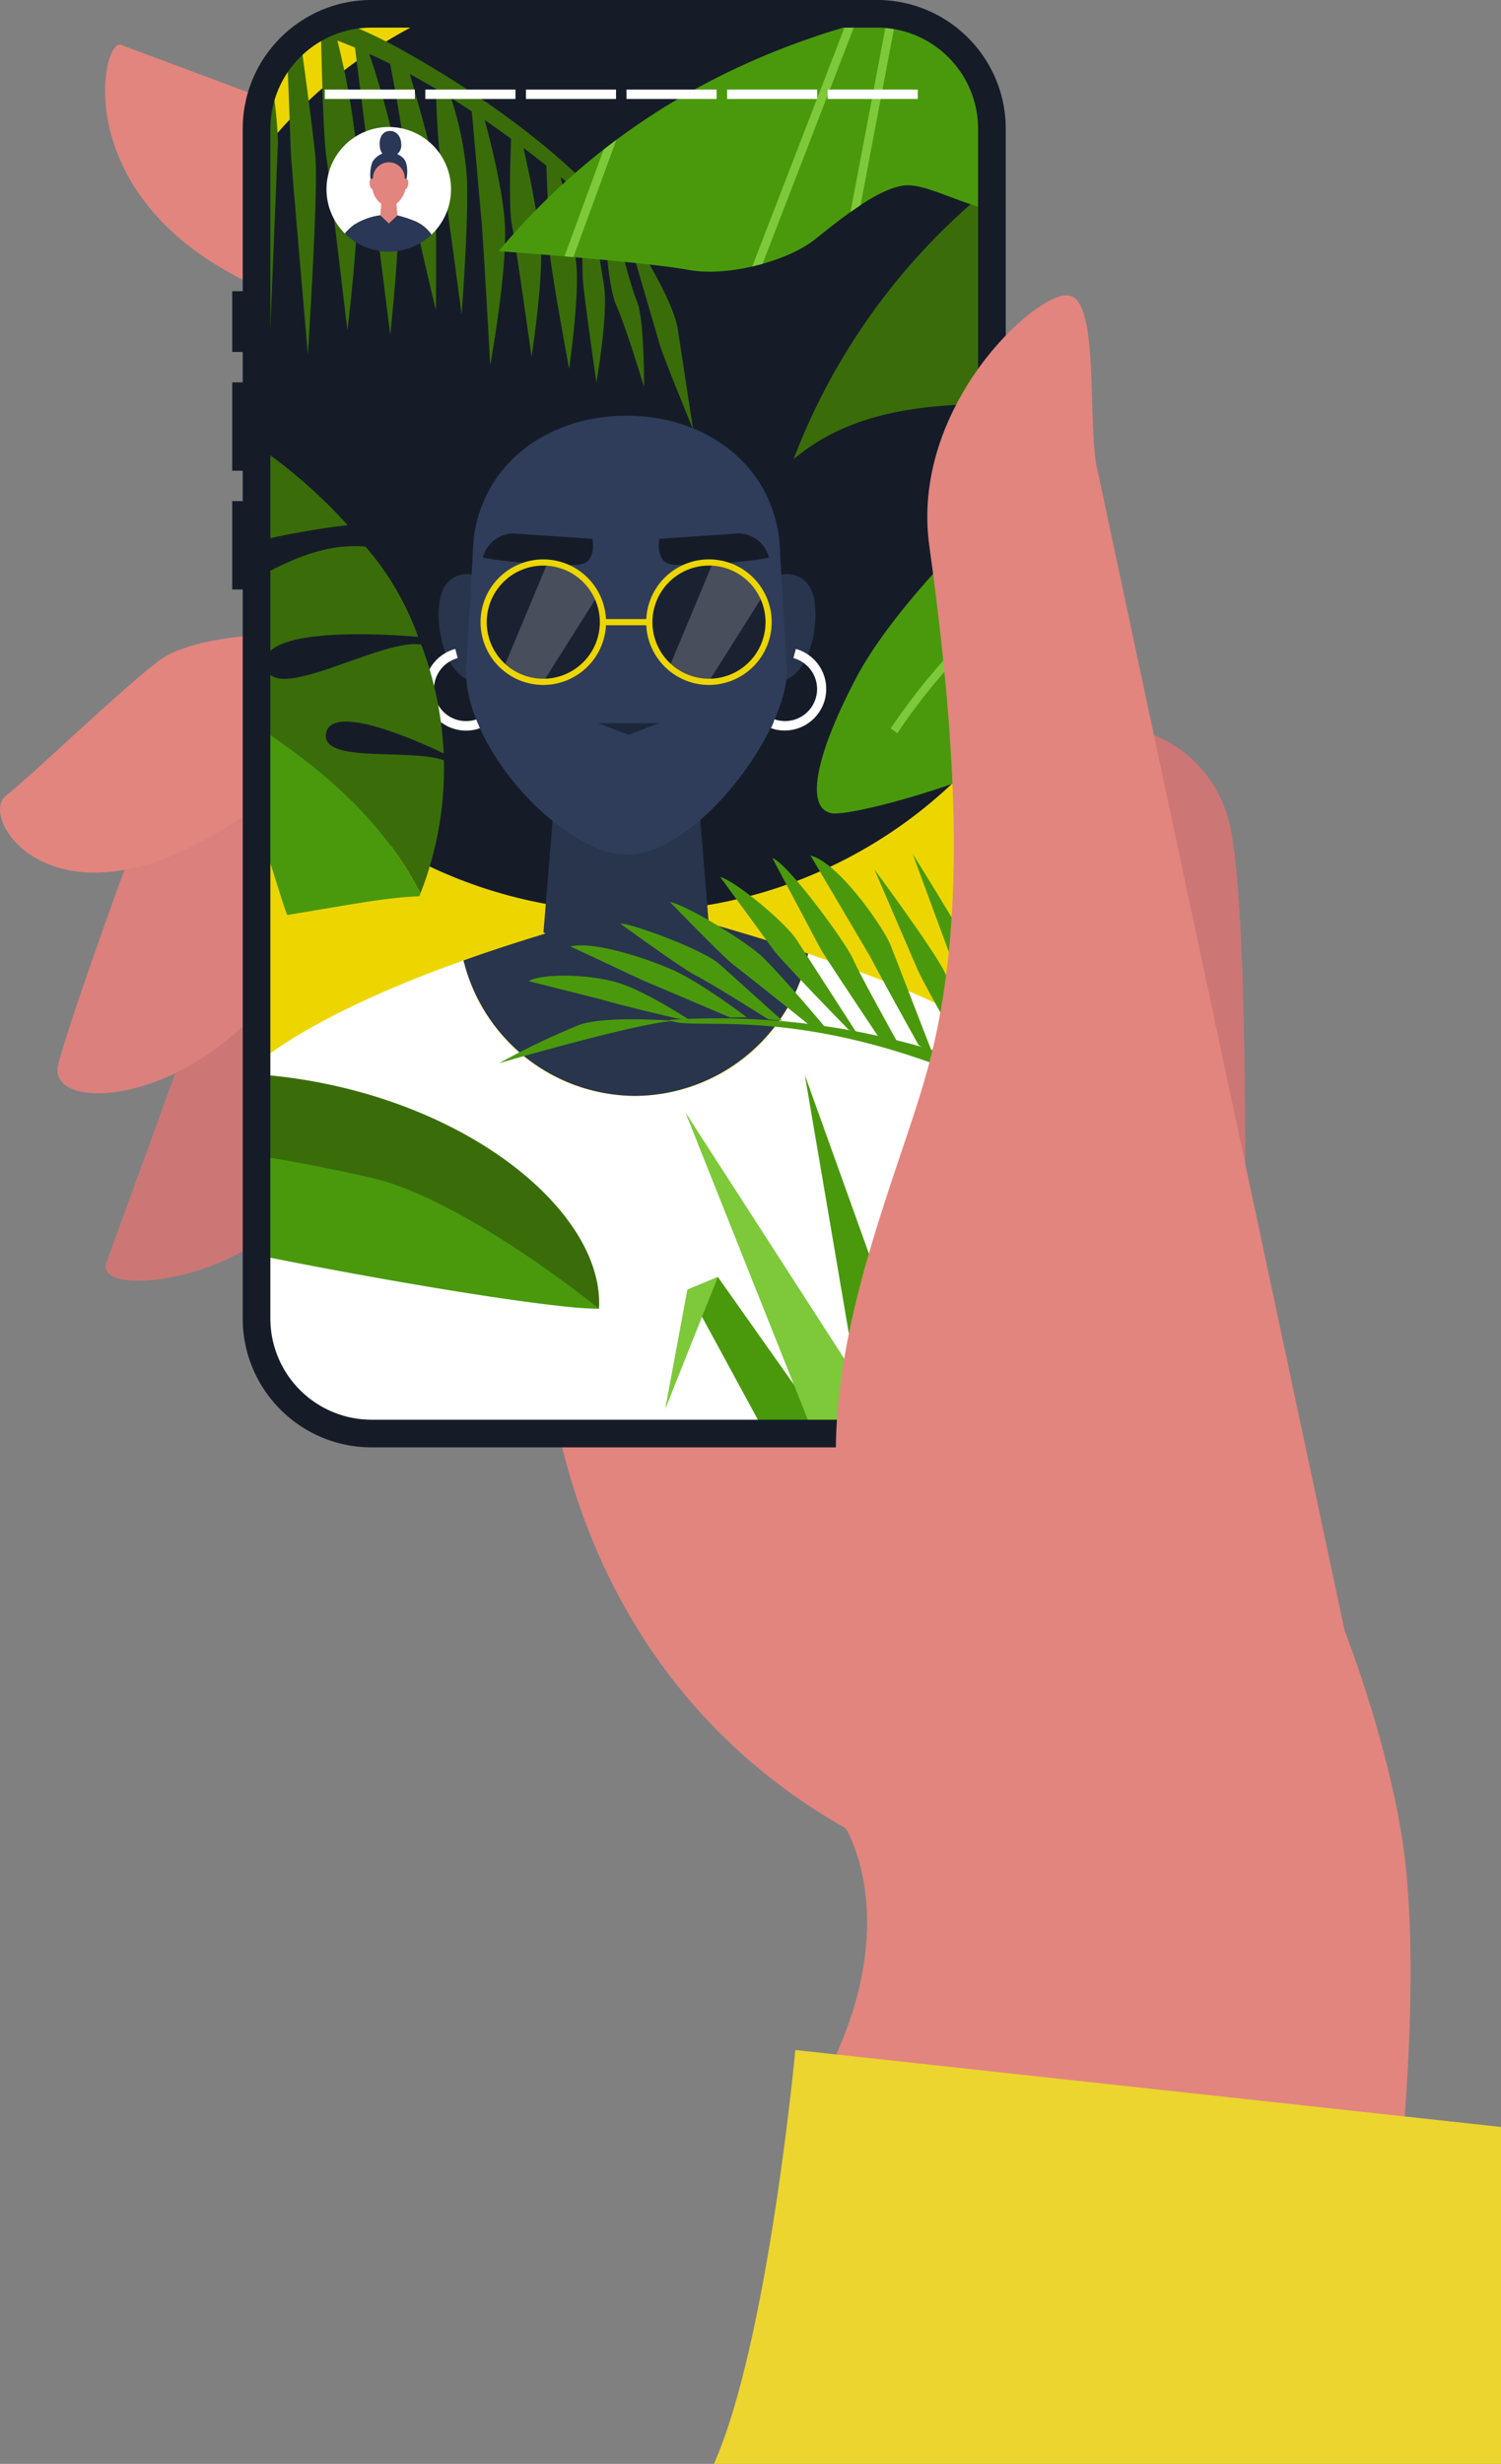 <svg xmlns="http://www.w3.org/2000/svg" xmlns:xlink="http://www.w3.org/1999/xlink" width="185.609" height="304.533"><rect width="100%" height="100%" fill="#808080" stroke="none"/><defs><clipPath id="a"><path fill="none" d="M0 0h185.609v304.533H0z"/></clipPath><clipPath id="b"><path fill="none" d="M0 0h14.694v14.678H0z"/></clipPath><clipPath id="d"><path fill="none" d="M0 0h11.836v14.753H0z"/></clipPath><path id="c" d="M14.694 7.338A7.347 7.347 0 1 1 7.347 0a7.343 7.343 0 0 1 7.347 7.338"/></defs><g clip-path="url(#a)"><g clip-path="url(#a)" transform="translate(0 .001)"><path d="M136.946 89.445s11.53.385 14.887 11.572 1.787 75.623 1.787 75.623zm-113.01 36.991-10.8 29.664c-1.631 4.675 20.3 2.222 25.589-10.578 3-7.251 5.569-25.765.207-29-2.965-1.787-15 9.909-15 9.909" fill="#cc7676"/><path d="M16.975 103.135s-8.225 22.3-9.78 28.447 17.187 5.443 28.292-11.248 4.86-31.527 4.86-31.527z" fill="#db807d"/><path d="M39.958 14.873 14.972 5.55c-2.611-1.123-7.831 23.494 24.986 32.817s0-23.494 0-23.494m-.563 63.44s-14.616-.614-19.872 3.444S4.566 95.296.716 98.359s7.885 20.257 33.841-.883 4.838-19.163 4.838-19.163m27.819 83.092s-1.17 42.751 37.358 64.566c0 0 7.831 12.305-3.424 32.442s71.6 13.425 71.6 13.425 2.854-23.492 1.119-40.832c-1.356-13.553-7.521-29.27-7.521-29.27l-20.45-40.331z" fill="#e2857e"/><path d="M88.283 304.533c6.712-15.08 10.068-51.154 10.068-51.154l87.258 9.509v41.645z" fill="#ecd52e"/><path d="M45.526 2.194c-6.893 0-13.121 7.1-13.121 14v146.625c0 6.892 6.74 13.825 13.633 13.825h62.131c6.894 0 13.8-6.761 13.8-13.656V16.019c0-6.894-6.228-13.826-13.121-13.826z" fill="#edd600"/><g fill="#151c28"><path d="M28.714 35.99h3.691v7.511h-3.691zm93.261 16.387h3.691v15.362h-3.691zm-93.261-5.121h3.691V58.18h-3.691zm0 14.68h3.691V72.86h-3.691z"/><path d="M122.689 91.558a58.003 58.003 0 0 1-90.67-1.451l.385-71.376a58.235 58.235 0 0 1 20.3-16.307h50.456a58.22 58.22 0 0 1 19.5 15.314z"/><path d="M55.782 73.926s-2.564-14.222 1.987-23.014c5.727-11.057 22.835-17.153 36.009-5.387 9.17 8.193 4.352 29.809 4.352 29.809L69.403 63.122z"/></g><path d="M87.727 115.214s-12.055 6.37-20.522 0l1.8-22.1h16.912zM59.386 71.427a3.16 3.16 0 0 0-4.309.935c-1.878 2.5-.626 11.9 4.069 11.9s.24-12.83.24-12.83m36.305-.005a3.16 3.16 0 0 1 4.307.935c1.878 2.5.628 11.9-4.069 11.9s-.238-12.83-.238-12.83" fill="#28354c"/><path d="M96.478 68.816c0-10.537-8.511-17.435-19.012-17.435s-19.015 6.9-19.015 17.435l-.825 14.1c0 10.012 12.257 22.714 19.841 22.714 8.755 0 19.841-15.128 19.841-22.714 0-.651-.829-14.1-.829-14.1" fill="#2f3d5b"/><path d="m58.961 90.123.381-.117-.459-1.083-.224.069a3.96 3.96 0 1 1-2.062-7.651l-.3-1.133a5.135 5.135 0 0 0-3.624 6.294 5.14 5.14 0 0 0 6.294 3.625m36.773-.004-.453-.147c.114.042.49-1.069.49-1.069l.268.082a3.96 3.96 0 1 0 2.062-7.651l.306-1.133a5.137 5.137 0 0 1-2.672 9.92" fill="#fff"/><g clip-path="url(#b)" transform="translate(59.87 69.511)" opacity=".8"><use xlink:href="#c" fill="#151c28"/></g><g clip-path="url(#b)" transform="translate(80.321 69.511)" opacity=".8"><use xlink:href="#c" fill="#151c28"/></g><path d="m81.534 66.598 9.893-.672a3.98 3.98 0 0 1 3.648 2.924c.141.323-10.827 1.4-12.422.819s-1.119-3.072-1.119-3.072m-8.269.001-9.893-.672a3.98 3.98 0 0 0-3.648 2.924c-.141.323 10.827 1.4 12.421.819s1.119-3.072 1.119-3.072" fill="#151c28"/><g clip-path="url(#d)" transform="translate(62.213 69.521)" opacity=".2"><path d="M5.515 0 0 13.2l4.967 1.549 6.868-10.885L8.186.734z" fill="#fff"/></g><g clip-path="url(#d)" transform="translate(82.654 69.521)" opacity=".2"><path d="M5.515 0 0 13.2l4.968 1.549 6.868-10.885L8.188.734z" fill="#fff"/></g><g fill="#edd600"><path d="M67.18 84.657a7.76 7.76 0 0 1-7.758-7.76 7.76 7.76 0 0 1 7.76-7.758 7.76 7.76 0 0 1 7.758 7.76 7.77 7.77 0 0 1-7.76 7.758m0-14.752a6.993 6.993 0 1 0 6.994 6.994 7 7 0 0 0-6.994-6.994m20.489 14.752a7.76 7.76 0 1 1 7.758-7.758 7.77 7.77 0 0 1-7.758 7.758m0-14.753a6.993 6.993 0 1 0 6.994 6.994 7 7 0 0 0-6.994-6.994"/><path d="M74.556 76.514h5.736v.766h-5.736z"/></g><path d="M73.924 89.376H81.5l-3.788 1.458z" fill="#1d273a"/><path d="M121.974 167.679c-1.045-1.265 2.714-38.638.812-39.872-5.709-3.7-14.629-7.186-22.857-9.931a21.813 21.813 0 0 1-42.611.833c-9.679 3.451-20.246 8.12-26.812 13.721l.308 31.625a67.2 67.2 0 0 0 4.616 7.5l7.4 5.68h61.881l11.607-1.57z" fill="#fff"/><path d="M78.527 135.452a22 22 0 0 0 21.4-17.578c-10.581-3.531-20.02-5.844-20.02-5.844a220.824 220.824 0 0 0-22.59 6.677 21.984 21.984 0 0 0 21.209 16.745" fill="#28354c"/><g fill="#3a6d09"><path d="M41.126 2.242a59.95 59.95 0 0 1 8.317 3.783c23.283 12.992 29.7 24.634 29.7 24.634S59.853 11.038 39.696 4.296zm-10.32 16.26c.165 2.956 2.617 22.128 2.617 22.128l.947-23.142a51.255 51.255 0 0 0-.7-6.815c-.728-4.79-3.031 4.874-2.867 7.829m4.679-12.516.492 12.991c.242 3.593 2.1 24.841 2.1 24.841s1.3-20.272.928-24.368c-.255-2.849-1.193-9.779-1.74-13.732-.239-1.729-1.85-1.89-1.785.269"/><path d="M39.693 4.296s.24 12.131.637 14.864 2.626 21.673 2.626 21.673 1.749-13.86 1.266-21.046a94.94 94.94 0 0 0-2.628-15.273s-1.746-1.081-1.9-.222m4.19 1.5 1.709 13.571c.209 2.821 2.665 21.991 2.665 21.991s1.691-15.4.947-21.006-3.738-14.294-3.738-14.294zm4.279 1.681s2.048 10.49 2.038 13.078 3.709 17.791 3.709 17.791.1-15.213-.174-17.444-3.361-12.787-3.361-12.787zm5.747 3.117a97.09 97.09 0 0 0 .724 10.779c.609 3.419 2.443 17.491 2.443 17.491s.937-12.015.638-17.153a41.49 41.49 0 0 0-2.144-10.217zm4.355 2.322 1.245 14.01c.261 2.681 1.109 18.24 1.109 18.24s2.213-12.17 1.787-17.81-2.839-13.821-2.839-13.821zm4.966 3.603s-.416 8.848.076 11.309 2.424 16.265 2.424 16.265 1.525-9.822 1.12-14.236a122.25 122.25 0 0 0-2.366-12.583zm4.325 3.68.406 10.817c.174 2.502 2.413 14.584 2.413 14.584s1.333-9.281.87-13.106-2.115-11.58-2.115-11.58-1.285-1.527-1.575-.715m4.251 3.042.26 11.223c.06 1.547 1.681 12.8 1.681 12.8s1.5-8.46.938-12.015l-1.788-11.006zm2.925 2.265s.146 9.2 1.488 12.271 3.418 10.064 3.418 10.064.088-8.355-.907-10.691-2.825-10.233-2.825-10.233zm2.772 3.125 3.98 13.618c.291 1.318 4.22 10.808 4.22 10.808L83.83 40.796c-.512-3.69-5.327-11.127-5.327-11.127zM31.622 71.525c3.963-2.225 8.666-4.44 13.586-3.955a35.1 35.1 0 0 1 6.5 11.148c-1.261-.117-19.968-1.766-18.9 3.619.978 4.942 14.279-3.484 19.274-2.671a42.9 42.9 0 0 1 2.779 13.456c-2.938-1.411-13.846-6.364-14.538-2.475-.671 3.77 10.392 1.807 14.566 3.327a42.37 42.37 0 0 1-2.9 16.461c-4.19-8.276-11.1-14.665-19.853-20.42zm.238-4.656a102.72 102.72 0 0 1 11.109-1.965h.013a62.19 62.19 0 0 0-10.576-9.353z"/></g><g fill="#4a990d"><path d="M31.768 102.634c1.484 2.7 2.566 7.33 3.743 10.458 7.192-1.165 12.39-2.21 16.338-2.308l.137-.349c-4.262-8.419-11.342-14.914-20.314-20.747zm90.208 29.45a92.08 92.08 0 0 0-39.193-6.028c2.7 1.623 16.016-2.465 40.314 8.541zm-3.487-25.699s3.483 12.2 4.507 14.639.05-6.757.05-6.757l-4.557-7.881m-5.645-.878 5.437 14.736 4.292 8.682c1.231 2.44.461-4.313.461-4.313l-1.481-4.365c-1.12-2.6-8.71-14.74-8.71-14.74"/><path d="m108.124 107.46 5.344 12.393c1.057 2.312 6.274 11.4 6.274 11.4l1.347.61s-3.037-9.084-4.285-11.717-8.68-12.686-8.68-12.686m-7.891-1.711 7.46 12.652c1.376 2.665 5.891 10.757 5.891 10.757l1.763 1.124-5.214-13.45c-.928-2.279-6.437-10.212-9.9-11.084m-4.718.317 6.019 11.335c.865 1.446 7.014 10.629 7.014 10.629l2.406.741s-4.61-8.253-5.474-10.243-8.072-11.85-9.964-12.463m-6.453 2.335 6.6 9.025c1.122 1.51 9.262 9.831 9.262 9.831l.994.386-7.462-11.562c-1.601-2.313-7.6-7.229-9.392-7.679m-6.229 3.071s6.6 6.843 7.98 7.873 9.554 7.584 9.554 7.584h1.636s-6.089-7.26-8.108-8.994-8.5-5.819-11.063-6.465m-6.134 2.69s7.726 5.624 9.426 6.461 8.882 5.37 8.882 5.37l1.733.162-7.788-7c-2.244-1.923-11.257-5.15-12.252-4.99m-6.165 2.814 8.787 4.119 10.968 4.665 2.053-.029s-5.61-4.274-9.169-5.851-9.879-3.573-12.64-2.9m-5.17 4.288 8.982 2.258c2.282.708 9.238 2.322 9.238 2.322l1.829.323s-5.611-3.729-9.173-4.76-9.271-1.1-10.876-.142m18.59 4.948s-8.822-.749-12.258.433a93.58 93.58 0 0 0-9.972 4.753s19.342-5.639 22.229-5.186"/></g><path d="M74.07 161.746s-22.078-3.44-42.707-7.451l1.042-21.47q1.187.1 2.371.24c23.137 2.769 39.993 16.881 39.293 28.681" fill="#3a6d09"/><path d="M74.07 161.746s-16.708-13.57-28.162-16.174a227.278 227.278 0 0 0-13.5-2.649l-.872 12.148c18.8 3.806 38.145 6.821 42.536 6.675m47.902-97.59c-6.523 6.248-13.03 13.744-16.166 19.746-5.383 10.3-6.077 16.213-2.852 16.626 1.7.218 10.2-1.729 19.019-5.207 1.141-.445 0-31.165 0-31.165" fill="#4a990d"/><path d="M121.975 77.678a74.5 74.5 0 0 0-11.023 12.957l-.807-.61a77.748 77.748 0 0 1 12.181-14.1s.546.321-.35 1.755" fill="#7dc93a"/><path d="m102.685 177.525-13.916-19.692-3.777 1.575 9.837 18.117z" fill="#4a990d"/><path d="m100.714 177.525-15.962-40.042 25.834 40.042z" fill="#7dc93a"/><path d="m115.143 176.382-15.621-43.516 7.609 44.659z" fill="#4a990d"/><path d="m82.248 174.196 6.522-16.363-3.777 1.575z" fill="#7dc93a"/><path d="m113.272 177.525.323-34.931 6.27 28.919-2.106 3.271zM98.131 56.755a79.625 79.625 0 0 1 24.985-34.092l-.232 27.021c-4.364.658-15.977-.348-24.753 7.071" fill="#3a6d09"/><path d="M109.762 1.95c-16.828 4-34.178 12.5-48.1 29.09 0 0 17.972 1.3 23.486 2.316 5.008.928 12.346-1.188 15.52-3.69s7.774-6.335 11.161-6.74c2.541-.3 6.879 2.261 10.891 3.07 1.337.27-.745-15.054-1.665-16.851a13.92 13.92 0 0 0-11.293-7.2" fill="#4a990d"/><path d="M105.736 2.992 94.297 32.61l-1.276.325 11.425-29.572zm5.164-1.306-4.482 23.662-1.252.859 4.6-24.257zm-34.685 15.6-5.312 14.493-1.1-.095 4.838-13.193z" fill="#7dc93a"/><path d="M108.449 178.89H45.931c-8.786-.009-15.907-7.13-15.916-15.916V15.916C30.023 7.129 37.144.007 45.931-.003h62.518c8.789.008 15.912 7.13 15.92 15.919v147.058c-.01 8.786-7.129 15.906-15.915 15.916M45.931 3.414a12.52 12.52 0 0 0-12.5 12.5v147.06a12.52 12.52 0 0 0 12.5 12.5h62.518a12.52 12.52 0 0 0 12.5-12.5V15.916a12.52 12.52 0 0 0-12.5-12.5z" fill="#151c28"/><path d="M135.798 58.505c-1.492-5.221.373-21.629-3.729-22s-19.532 13.861-17.154 30.952c4.1 29.478 4.038 48.942-.161 64.515-5.049 18.723-22.909 53.327 0 77.567s53.861 2.983 53.861 2.983L135.798 58.507" fill="#e2857e"/><path d="M43.579 27.946a2.17 2.17 0 0 1 .383-.267 3.47 3.47 0 0 1 .309-.17 8.06 8.06 0 0 1 2.712-.889c1-.062 1.358-.316 2.11 0a15.56 15.56 0 0 1 2.342.771 4.68 4.68 0 0 1 1.921 1.606 7.7 7.7 0 0 0-5.187-13.3 7.7 7.7 0 0 0-5.52 13.165 5.83 5.83 0 0 1 .929-.915" fill="#fff"/><path d="M53.357 28.996a4.68 4.68 0 0 0-1.921-1.606 15.54 15.54 0 0 0-2.342-.771c-.752-.316-1.114-.062-2.11 0a8.073 8.073 0 0 0-2.712.889 3.36 3.36 0 0 0-.309.17 2.154 2.154 0 0 0-.383.267 5.83 5.83 0 0 0-.929.916 7.692 7.692 0 0 0 10.707.135m-7.5-6.622a4.5 4.5 0 0 1 .2-2.366 2.43 2.43 0 0 1 3.7-.554c1 .772.447 3.065.447 3.065l-2.954-1.256z" fill="#2a3756"/><g fill="#e2857e"><path d="m49.141 26.619-1.055 1-1.055-1 .186-2.273h1.737z"/><path d="M50.042 21.849a1.96 1.96 0 0 0-1.954-1.791 1.96 1.96 0 0 0-1.954 1.791l-.086 1.449a2.763 2.763 0 0 0 2.04 2.335c.9 0 2.04-1.555 2.04-2.335 0-.067-.085-1.449-.085-1.449"/><path d="M46.228 22.117a.326.326 0 0 0-.443.1c-.193.257-.064 1.223.419 1.223s.025-1.319.025-1.319m3.732-.004a.326.326 0 0 1 .443.1c.193.257.064 1.223-.419 1.223s-.024-1.319-.024-1.319"/></g><path d="M49.615 17.798a1.39 1.39 0 0 1-1.383 1.564c-.849.029-1.257-.568-1.287-1.5s.393-1.649 1.242-1.677 1.4.682 1.428 1.616" fill="#2a3756"/><path d="M40.16 11.071h11.142v1.157H40.16zm12.437 0h11.142v1.157H52.597zm12.438 0h11.142v1.157H65.035zm12.437 0h11.142v1.157H77.472zm12.438 0h11.142v1.157H89.91zm12.437 0h11.142v1.157h-11.142z" fill="#fff"/></g></g></svg>